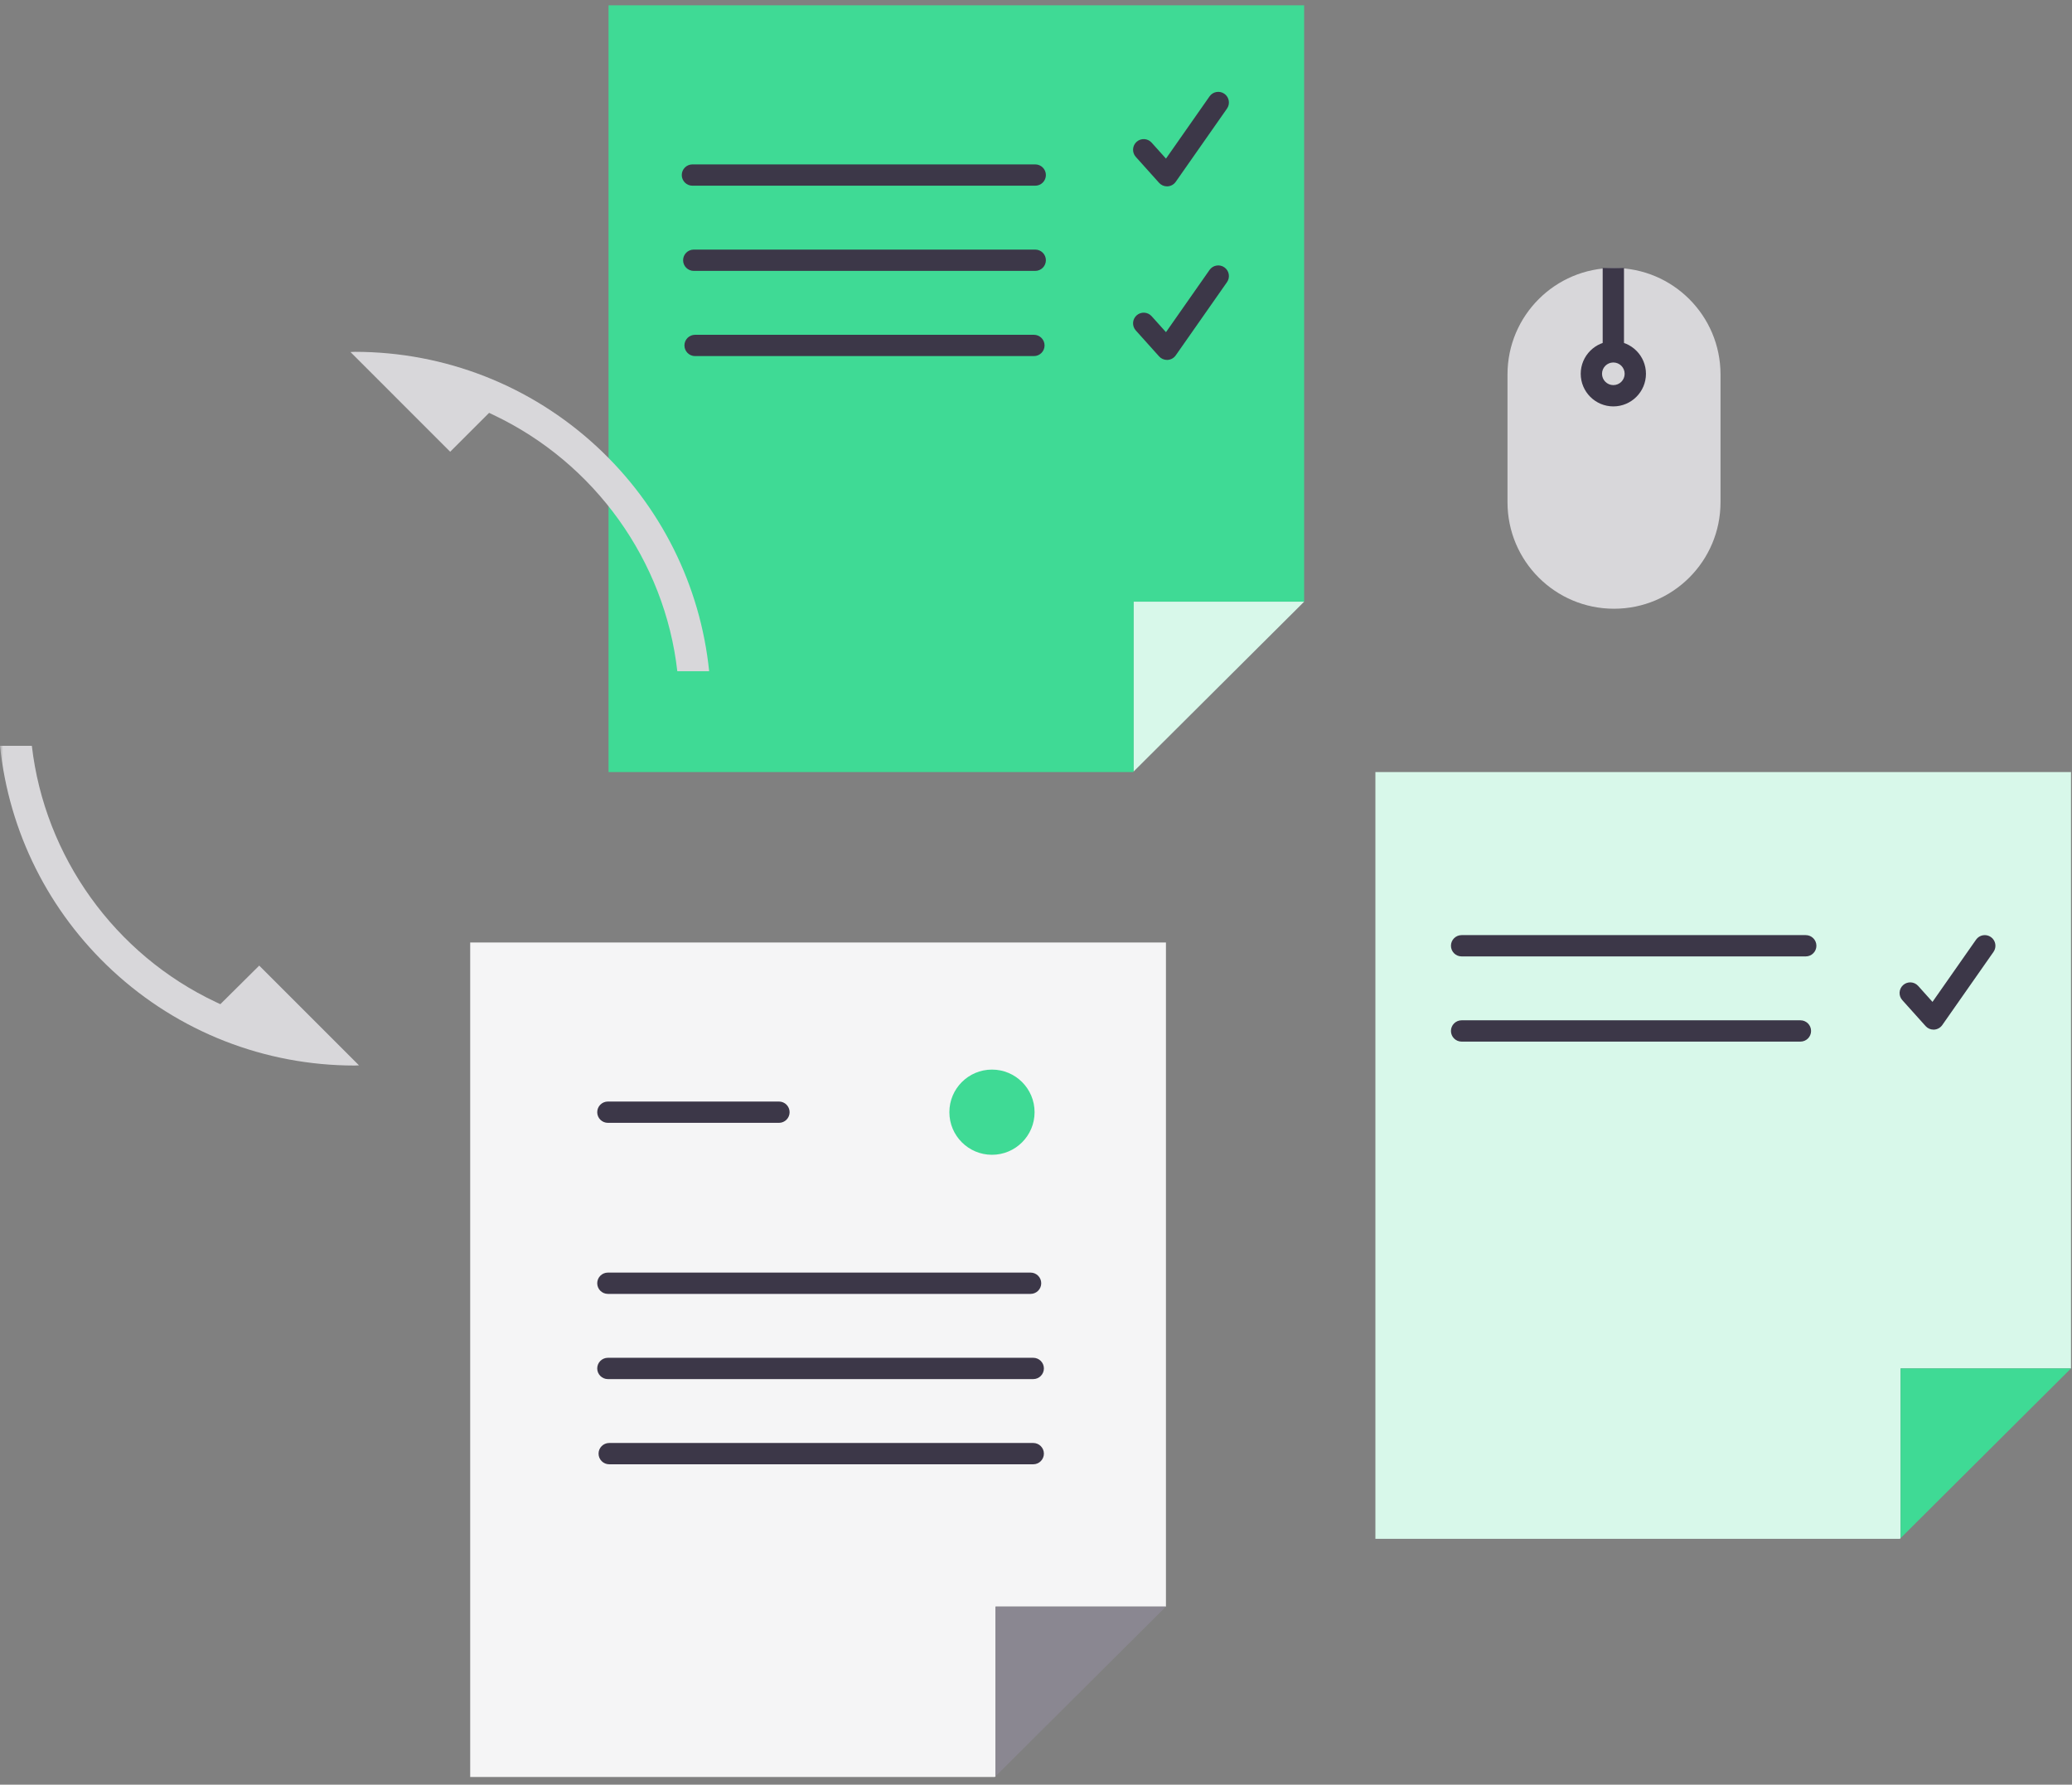 <?xml version="1.0" encoding="UTF-8"?>
<svg width="332px" height="286px" viewBox="0 0 332 286" version="1.1" xmlns="http://www.w3.org/2000/svg" xmlns:xlink="http://www.w3.org/1999/xlink">
    <rect x="0" y="0" width="332" height="286" fill="#808080" stroke="none"/>
    <title>Group 39</title>
    <defs>
        <polygon id="path-1" points="0 284.147 331.838 284.147 331.838 0.234 0 0.234"></polygon>
    </defs>
    <g id="V01---Funktionen" stroke="none" stroke-width="1" fill="none" fill-rule="evenodd">
        <g id="Einkauf" transform="translate(-984, -1613)">
            <g id="Group-39" transform="translate(984, 1613)">
                <polygon id="Fill-1" fill="#F5F5F6" points="75.34 151.034 75.34 284.766 159.409 284.766 159.516 284.659 159.516 257.462 186.821 257.462 186.821 151.034"></polygon>
                <polygon id="Fill-2" fill="#8A8791" points="159.516 257.461 159.516 284.659 186.822 257.461"></polygon>
                <polygon id="Fill-3" fill="#3FDA95" points="97.508 0.854 97.508 123.728 181.552 123.728 181.658 123.621 181.658 96.423 208.964 96.423 208.964 0.854"></polygon>
                <polygon id="Fill-4" fill="#D8F8EA" points="181.658 123.621 208.964 96.423 181.658 96.423"></polygon>
                <polygon id="Fill-5" fill="#D8F8EA" points="220.383 123.728 220.383 246.602 304.425 246.602 304.533 246.496 304.533 219.297 331.838 219.297 331.838 123.728"></polygon>
                <polygon id="Fill-6" fill="#3FDA95" points="304.532 219.296 304.532 246.495 331.838 219.296"></polygon>
                <g id="Group-38" transform="translate(0, 0.619)">
                    <path d="M124.814,179.319 L97.402,179.319 C96.46,179.319 95.695,178.555 95.695,177.613 C95.695,176.671 96.46,175.906 97.402,175.906 L124.814,175.906 C125.756,175.906 126.52,176.671 126.52,177.613 C126.52,178.555 125.756,179.319 124.814,179.319" id="Fill-7" fill="#3C3748"></path>
                    <path d="M165.132,206.731 L97.402,206.731 C96.46,206.731 95.695,205.967 95.695,205.025 C95.695,204.083 96.46,203.318 97.402,203.318 L165.132,203.318 C166.074,203.318 166.838,204.083 166.838,205.025 C166.838,205.967 166.074,206.731 165.132,206.731" id="Fill-9" fill="#3C3748"></path>
                    <path d="M165.558,220.384 L97.402,220.384 C96.46,220.384 95.695,219.619 95.695,218.677 C95.695,217.735 96.46,216.971 97.402,216.971 L165.558,216.971 C166.5,216.971 167.265,217.735 167.265,218.677 C167.265,219.619 166.5,220.384 165.558,220.384" id="Fill-11" fill="#3C3748"></path>
                    <path d="M165.558,234.037 L97.615,234.037 C96.673,234.037 95.908,233.272 95.908,232.33 C95.908,231.388 96.673,230.623 97.615,230.623 L165.558,230.623 C166.5,230.623 167.265,231.388 167.265,232.33 C167.265,233.272 166.5,234.037 165.558,234.037" id="Fill-13" fill="#3C3748"></path>
                    <path d="M165.772,177.613 C165.772,181.382 162.715,184.439 158.945,184.439 C155.176,184.439 152.119,181.382 152.119,177.613 C152.119,173.843 155.176,170.786 158.945,170.786 C162.715,170.786 165.772,173.843 165.772,177.613" id="Fill-15" fill="#3FDA95"></path>
                    <path d="M165.878,29.14 L110.948,29.14 C110.006,29.14 109.241,28.375 109.241,27.433 C109.241,26.491 110.006,25.726 110.948,25.726 L165.878,25.726 C166.82,25.726 167.585,26.491 167.585,27.433 C167.585,28.375 166.82,29.14 165.878,29.14" id="Fill-17" fill="#3C3748"></path>
                    <path d="M165.878,42.792 L111.161,42.792 C110.219,42.792 109.454,42.028 109.454,41.086 C109.454,40.144 110.219,39.379 111.161,39.379 L165.878,39.379 C166.82,39.379 167.585,40.144 167.585,41.086 C167.585,42.028 166.82,42.792 165.878,42.792" id="Fill-19" fill="#3C3748"></path>
                    <path d="M165.665,56.445 L111.374,56.445 C110.432,56.445 109.668,55.68 109.668,54.738 C109.668,53.796 110.432,53.032 111.374,53.032 L165.665,53.032 C166.607,53.032 167.372,53.796 167.372,54.738 C167.372,55.68 166.607,56.445 165.665,56.445" id="Fill-21" fill="#3C3748"></path>
                    <path d="M186.992,57.06 C186.509,57.06 186.046,56.855 185.722,56.493 L181.989,52.334 C181.359,51.632 181.417,50.553 182.118,49.924 C182.818,49.294 183.898,49.351 184.528,50.054 L186.826,52.613 L193.806,42.642 C194.347,41.87 195.411,41.682 196.183,42.222 C196.955,42.763 197.143,43.827 196.603,44.598 L188.39,56.331 C188.091,56.758 187.614,57.025 187.095,57.056 C187.06,57.059 187.026,57.06 186.992,57.06" id="Fill-23" fill="#3C3748"></path>
                    <path d="M186.992,29.246 C186.509,29.246 186.046,29.041 185.722,28.68 L181.989,24.52 C181.359,23.818 181.417,22.739 182.118,22.11 C182.818,21.48 183.898,21.538 184.528,22.24 L186.826,24.8 L193.806,14.828 C194.347,14.056 195.411,13.869 196.183,14.408 C196.955,14.949 197.143,16.013 196.603,16.785 L188.39,28.517 C188.091,28.944 187.614,29.211 187.095,29.243 C187.06,29.245 187.026,29.246 186.992,29.246" id="Fill-25" fill="#3C3748"></path>
                    <path d="M258.615,42.322 C249.19,42.322 241.549,49.963 241.549,59.388 L241.549,79.867 C241.549,89.293 249.19,96.933 258.615,96.933 C268.039,96.933 275.681,89.293 275.681,79.867 L275.681,59.388 C275.681,49.963 268.039,42.322 258.615,42.322" id="Fill-27" fill="#D8D7DA"></path>
                    <path d="M258.508,57.468 C257.508,57.468 256.695,58.281 256.695,59.281 C256.695,60.282 257.508,61.095 258.508,61.095 C259.508,61.095 260.321,60.282 260.321,59.281 C260.321,58.281 259.508,57.468 258.508,57.468 M258.508,64.508 C255.626,64.508 253.282,62.164 253.282,59.281 C253.282,56.4 255.626,54.055 258.508,54.055 C261.39,54.055 263.734,56.4 263.734,59.281 C263.734,62.164 261.39,64.508 258.508,64.508" id="Fill-29" fill="#3C3748"></path>
                    <mask id="mask-2" fill="white">
                        <use xlink:href="#path-1"></use>
                    </mask>
                    <g id="Clip-32"></g>
                    <polygon id="Fill-31" fill="#3C3748" mask="url(#mask-2)" points="256.801 55.762 260.214 55.762 260.214 42.322 256.801 42.322"></polygon>
                    <path d="M289.339,152.649 L234.195,152.649 C233.253,152.649 232.488,151.884 232.488,150.942 C232.488,150 233.253,149.236 234.195,149.236 L289.339,149.236 C290.281,149.236 291.046,150 291.046,150.942 C291.046,151.884 290.281,152.649 289.339,152.649" id="Fill-33" fill="#3C3748" mask="url(#mask-2)"></path>
                    <path d="M288.486,166.301 L234.195,166.301 C233.253,166.301 232.488,165.537 232.488,164.595 C232.488,163.653 233.253,162.888 234.195,162.888 L288.486,162.888 C289.428,162.888 290.192,163.653 290.192,164.595 C290.192,165.537 289.428,166.301 288.486,166.301" id="Fill-34" fill="#3C3748" mask="url(#mask-2)"></path>
                    <path d="M309.812,164.382 C309.329,164.382 308.867,164.177 308.543,163.815 L304.809,159.655 C304.18,158.954 304.238,157.875 304.939,157.245 C305.639,156.616 306.719,156.674 307.349,157.375 L309.647,159.936 L316.627,149.964 C317.168,149.191 318.232,149.004 319.004,149.544 C319.776,150.085 319.964,151.149 319.424,151.921 L311.211,163.654 C310.912,164.08 310.434,164.347 309.916,164.379 C309.881,164.381 309.846,164.382 309.812,164.382" id="Fill-35" fill="#3C3748" mask="url(#mask-2)"></path>
                    <path d="M0,118.899 C1.43,132.701 7.806,145.459 18.035,154.934 C28.618,164.738 42.398,170.136 56.838,170.136 L57.521,170.106 L41.537,154.121 L35.307,160.304 L34.615,159.979 C18.387,152.336 7.152,136.657 5.103,118.899 L0,118.899 Z" id="Fill-36" fill="#D8D7DA" mask="url(#mask-2)"></path>
                    <path d="M113.629,106.951 C112.221,93.172 105.86,80.429 95.634,70.957 C85.061,61.164 71.293,55.768 56.862,55.762 L56.156,55.794 L72.136,71.774 L78.368,65.543 L79.063,65.873 C95.312,73.575 106.527,89.252 108.527,106.951 L113.629,106.951 Z" id="Fill-37" fill="#D8D7DA" mask="url(#mask-2)"></path>
                </g>
            </g>
        </g>
    </g>
</svg>